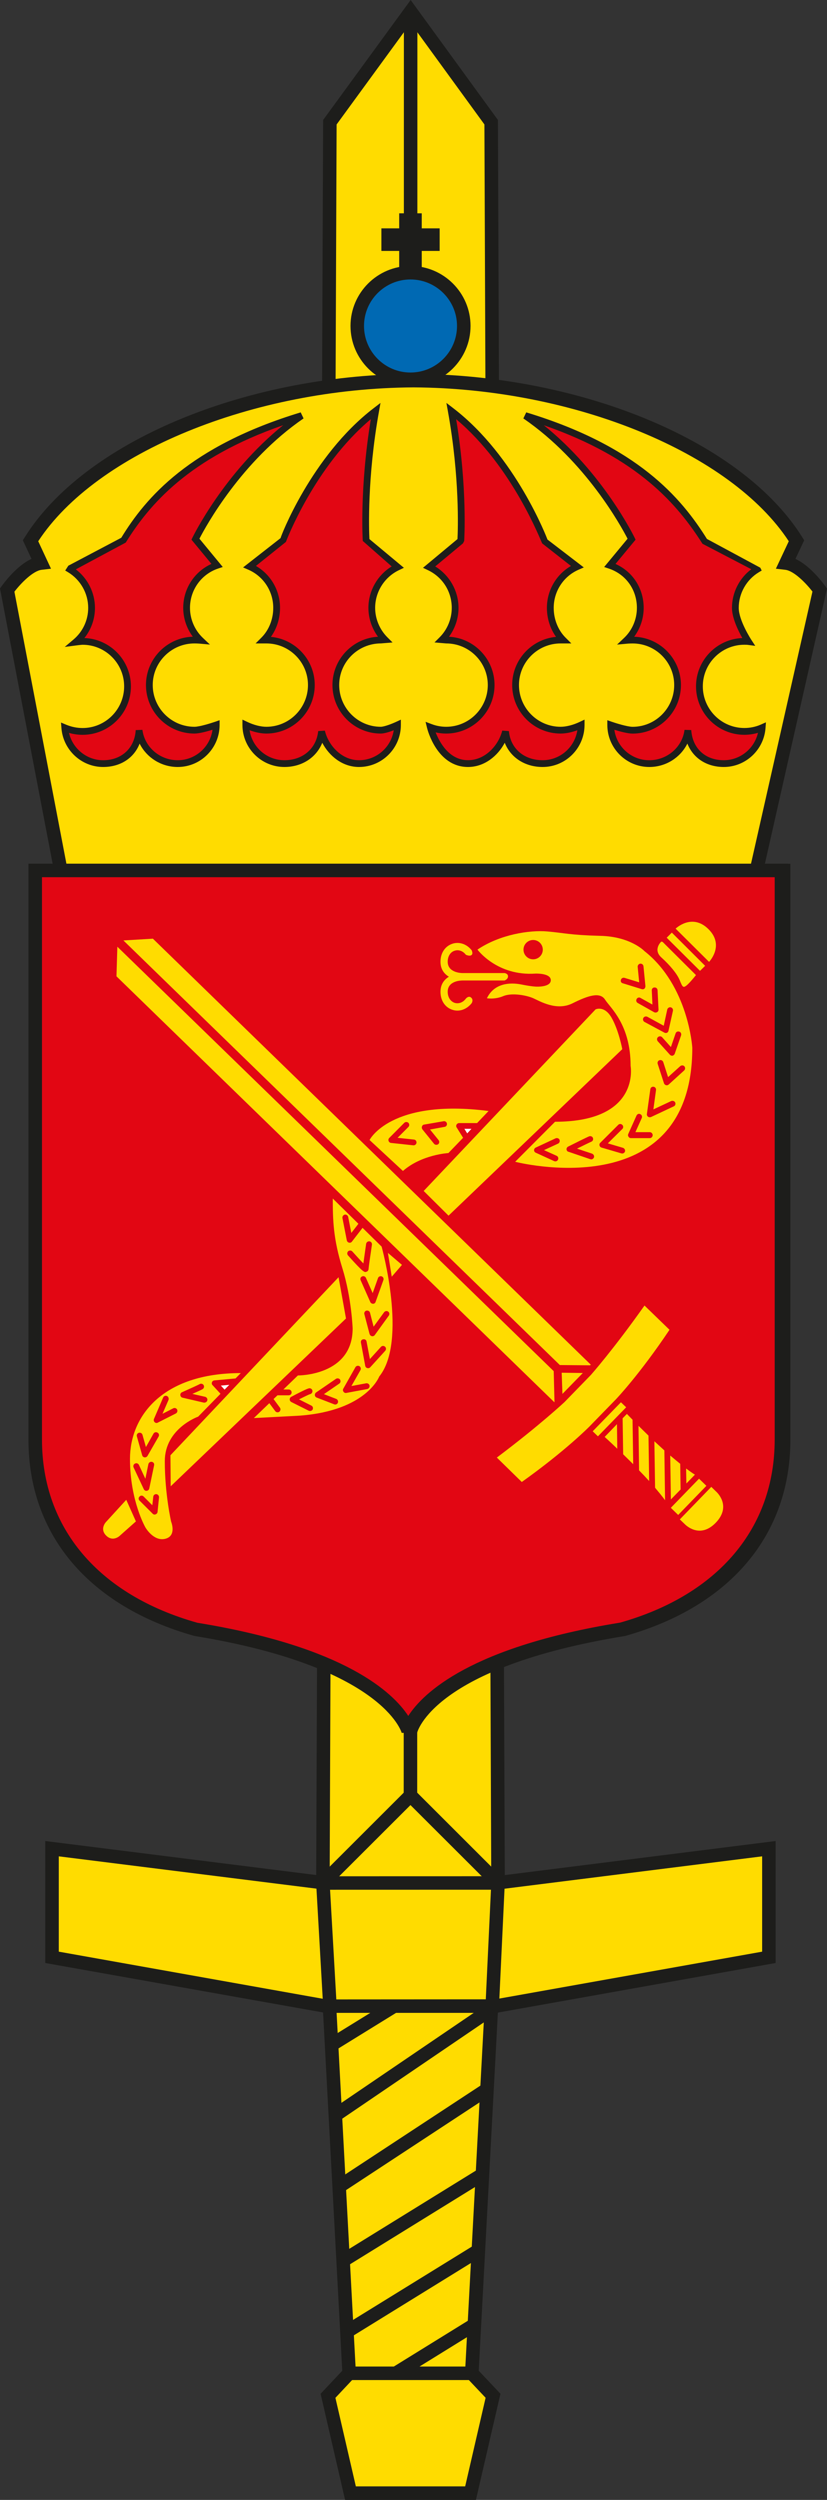 <?xml version="1.0" encoding="utf-8"?>
<!-- Generator: Adobe Illustrator 18.1.0, SVG Export Plug-In . SVG Version: 6.00 Build 0)  -->
<!DOCTYPE svg PUBLIC "-//W3C//DTD SVG 1.1//EN" "http://www.w3.org/Graphics/SVG/1.1/DTD/svg11.dtd">
<svg version="1.1" xmlns="http://www.w3.org/2000/svg" xmlns:xlink="http://www.w3.org/1999/xlink" x="0px" y="0px"
	 width="36.673px" height="110.734px" viewBox="0 0 36.673 110.734" enable-background="new 0 0 36.673 110.734"
	 xml:space="preserve">
<rect x="0" y="0" width="36.673" height="110.734" fill="#333333" stroke="none"/>
<g id="Forsvarsmakten">
</g>
<g id="Ubatsflottiljen">
	<g>
		<g>
			<g>
				<g>
					<polygon fill="#FFDC00" points="20.867,110.434 21.863,106.122 20.921,105.126 22.085,83.407 21.781,5.414 18.209,0.509 
						14.627,5.414 14.319,83.407 15.483,105.126 14.545,106.122 15.541,110.434 					"/>
					<path fill="#1D1D1B" d="M21.105,110.734h-5.802l-1.086-4.701l0.96-1.02l-1.157-21.591l0.309-78.107L18.21,0l3.871,5.315v0.097
						l0.305,77.993l-1.157,21.607l0.963,1.02L21.105,110.734L21.105,110.734z M15.78,110.134h4.848l0.906-3.924l-0.92-0.973
						l1.171-21.847L21.481,5.512l-3.272-4.493l-3.282,4.494l-0.309,77.896l1.171,21.83l-0.915,0.973L15.78,110.134L15.78,110.134z"
						/>
				</g>
				<g>
					<polygon fill="#FFDC00" points="21.984,83.407 34.097,81.887 34.097,86.7 21.984,88.86 14.424,88.86 2.307,86.7 2.307,81.887 
						14.424,83.407 					"/>
					<path fill="#1D1D1B" d="M22.01,89.16h-7.586L2.007,86.951v-5.403l12.454,1.562l7.522-0.002l12.413-1.56v5.403L22.01,89.16
						L22.01,89.16z M2.607,86.449l11.87,2.116l7.48-0.005l11.84-2.111v-4.222l-11.776,1.478l-7.597,0.002L2.607,82.227V86.449
						L2.607,86.449z"/>
				</g>
				<g>
					<line fill="#FFFFFF" x1="15.483" y1="105.126" x2="20.921" y2="105.126"/>
					<polygon fill="#1D1D1B" points="20.921,105.425 15.483,105.425 15.483,104.826 20.921,104.826 20.921,105.425 					"/>
				</g>
				<g>
					<g>
						<polygon fill="#1D1D1B" points="14.793,90.869 14.477,90.359 17.321,88.605 17.637,89.115 14.793,90.869 						"/>
					</g>
					<g>
						<polygon fill="#1D1D1B" points="17.707,105.38 17.392,104.871 20.768,102.785 21.082,103.294 17.707,105.38 						"/>
					</g>
					<g>
						<polygon fill="#1D1D1B" points="15.516,103.552 15.2,103.043 20.952,99.496 21.266,100.005 15.516,103.552 						"/>
					</g>
					<g>
						<polygon fill="#1D1D1B" points="15.367,100.392 15.052,99.882 21.151,96.117 21.465,96.627 15.367,100.392 						"/>
					</g>
					<g>
						<polygon fill="#1D1D1B" points="15.206,97.103 14.877,96.601 21.327,92.367 21.657,92.869 15.206,97.103 						"/>
					</g>
					<g>
						<polygon fill="#1D1D1B" points="15.011,93.96 14.674,93.463 21.815,88.612 22.153,89.108 15.011,93.96 						"/>
					</g>
				</g>
				<g>
					<polygon fill="#1D1D1B" points="14.336,88.97 14.012,83.29 18.202,79.108 22.391,83.289 22.123,88.967 21.524,88.94 
						21.78,83.525 18.202,79.956 14.626,83.524 14.935,88.937 14.336,88.97 					"/>
				</g>
				<g>
					<polygon fill="#1D1D1B" points="18.501,79.532 17.902,79.532 17.91,0.509 18.509,0.509 18.501,79.532 					"/>
				</g>
			</g>
			<g>
				<g>
					<g>
						<polygon fill="#1D1D1B" points="18.702,12.257 17.702,12.257 17.702,9.449 18.702,9.449 18.702,12.257 						"/>
					</g>
					<g>
						<polygon fill="#1D1D1B" points="19.496,11.115 16.913,11.115 16.913,10.115 19.496,10.115 19.496,11.115 						"/>
					</g>
				</g>
				<g>
					<path fill="#0069B3" d="M15.842,14.437c0-1.301,1.059-2.357,2.359-2.357c1.306,0,2.364,1.057,2.364,2.357
						c0,1.305-1.059,2.363-2.364,2.363C16.901,16.8,15.842,15.742,15.842,14.437L15.842,14.437z"/>
					<path fill="#1D1D1B" d="M18.202,17.1c-1.466,0-2.659-1.194-2.659-2.663c0-1.465,1.193-2.657,2.659-2.657
						c1.469,0,2.664,1.192,2.664,2.657C20.866,15.906,19.67,17.1,18.202,17.1L18.202,17.1z M18.202,12.379
						c-1.136,0-2.06,0.923-2.06,2.058c0,1.138,0.924,2.064,2.06,2.064c1.139,0,2.064-0.926,2.064-2.064
						C20.266,13.303,19.34,12.379,18.202,12.379L18.202,12.379z"/>
				</g>
			</g>
			<g>
				<g>
					<path fill-rule="evenodd" clip-rule="evenodd" fill="#FFDC00" d="M36.351,26.136l-2.809,12.426H18.268h-0.293H2.698
						L0.319,26.136c0,0,0.789-1.113,1.496-1.195l-0.461-0.988c2.609-4.176,9.742-7.055,16.984-7.094
						c-0.051,0-0.102-0.008-0.148-0.008h0.289c-0.047,0-0.098,0.008-0.141,0.008c7.231,0.039,14.372,2.918,16.981,7.094
						l-0.465,0.988C35.562,25.023,36.351,26.136,36.351,26.136z"/>
					<path fill="#1D1D1B" d="M33.783,38.862H2.45L0,26.067l0.074-0.104c0.075-0.106,0.654-0.902,1.323-1.208l-0.384-0.824
						L1.1,23.794c2.619-4.191,9.633-7.155,17.09-7.233v-0.009l0.289,0.009c7.459,0.076,14.475,3.041,17.096,7.233l0.086,0.139
						l-0.387,0.824c0.668,0.306,1.247,1.101,1.322,1.207l0.077,0.109L33.783,38.862L33.783,38.862z M2.946,38.262h30.356
						l2.726-12.058c-0.299-0.388-0.827-0.921-1.207-0.965l-0.415-0.048l0.572-1.216c-2.567-3.919-9.522-6.777-16.64-6.816
						c-7.119,0.039-14.076,2.897-16.643,6.816l0.567,1.216L1.85,25.239c-0.382,0.044-0.913,0.582-1.211,0.97L2.946,38.262
						L2.946,38.262z"/>
				</g>
				<g>
					<path fill-rule="evenodd" clip-rule="evenodd" fill="#E20613" d="M31.015,30.402c0-1.102,0.895-1.992,1.992-1.992
						c0.059,0,0.121,0,0.18,0.008c0,0-0.578-0.883-0.578-1.492c0-0.727,0.391-1.363,0.973-1.711l-0.012-0.024l-2.348-1.238
						c-1.367-2.191-3.469-4.191-7.93-5.543c3.117,2.133,4.715,5.473,4.715,5.473l-0.961,1.16c0.797,0.266,1.348,1,1.348,1.883
						c0,0.566-0.234,1.078-0.613,1.438c0,0,0.125-0.012,0.273-0.012c1.102,0,1.992,0.891,1.992,1.992c0,1.105-0.891,2-1.992,2
						c-0.312,0-0.973-0.23-0.973-0.23c0,0.941,0.766,1.711,1.711,1.711c0.871,0,1.605-0.637,1.711-1.476
						c0.059,0.879,0.691,1.476,1.594,1.476c0.906,0,1.637-0.703,1.699-1.59c-0.238,0.105-0.508,0.164-0.789,0.164
						C31.91,32.398,31.015,31.503,31.015,30.402z"/>
					<path fill="#1D1D1B" d="M32.097,33.974c-0.767,0-1.363-0.399-1.616-1.037c-0.305,0.618-0.952,1.037-1.688,1.037
						c-1.026,0-1.861-0.834-1.861-1.861v-0.211l0.2,0.07c0.177,0.061,0.688,0.222,0.923,0.222c1.016,0,1.842-0.83,1.842-1.85
						c0-1.016-0.826-1.842-1.842-1.842c-0.14,0-0.257,0.011-0.26,0.011l-0.432,0.04l0.314-0.298c0.36-0.341,0.566-0.826,0.566-1.329
						c0-0.805-0.488-1.488-1.245-1.741l-0.207-0.069l1.038-1.253c-0.274-0.532-1.85-3.432-4.622-5.329l0.129-0.268
						c4.935,1.495,6.874,3.782,8.013,5.607l2.366,1.274l0.062,0.125l-0.119,0.071c-0.555,0.331-0.899,0.938-0.899,1.582
						c0,0.557,0.548,1.401,0.554,1.41l0.179,0.274l-0.324-0.043c-0.053-0.007-0.107-0.006-0.16-0.007
						c-1.016,0-1.842,0.827-1.842,1.842c0,1.018,0.826,1.846,1.842,1.846c0.253,0,0.505-0.052,0.729-0.151l0.228-0.101l-0.018,0.249
						C33.877,33.214,33.066,33.974,32.097,33.974L32.097,33.974z M30.355,32.329l0.298,0.009c0.055,0.812,0.621,1.336,1.444,1.336
						c0.73,0,1.355-0.517,1.515-1.213c-0.194,0.057-0.399,0.087-0.604,0.087c-1.182,0-2.143-0.962-2.143-2.146
						c0-1.151,0.913-2.094,2.054-2.14c-0.179-0.316-0.46-0.886-0.46-1.336c0-0.673,0.323-1.31,0.857-1.712l-2.164-1.127
						c-1.096-1.72-2.831-3.791-7.036-5.251c2.634,2.114,4.012,4.952,4.027,4.983l0.041,0.087l-0.89,1.074
						c0.766,0.341,1.25,1.084,1.25,1.947c0,0.463-0.151,0.912-0.422,1.277c1.149,0.036,2.074,0.983,2.074,2.141
						c0,1.185-0.961,2.15-2.143,2.15c-0.22,0-0.579-0.099-0.809-0.17c0.103,0.761,0.758,1.35,1.547,1.35
						C29.586,33.674,30.258,33.095,30.355,32.329L30.355,32.329z"/>
				</g>
				<g>
					<path fill-rule="evenodd" clip-rule="evenodd" fill="#E20613" d="M9.623,25.043l-0.957-1.16c0,0,1.602-3.34,4.711-5.473
						c-4.461,1.351-6.562,3.351-7.93,5.543L3.1,25.191l-0.012,0.024c0.582,0.348,0.973,0.984,0.973,1.711
						c0,0.609-0.273,1.152-0.703,1.516c0,0,0.246-0.031,0.305-0.031c1.098,0,1.992,0.891,1.992,1.992
						c0,1.101-0.895,1.996-1.992,1.996c-0.281,0-0.547-0.059-0.789-0.16c0.066,0.883,0.793,1.586,1.699,1.586
						c0.902,0,1.543-0.598,1.594-1.476c0.109,0.84,0.848,1.476,1.715,1.476c0.941,0,1.707-0.769,1.707-1.711
						c0,0-0.66,0.23-0.965,0.23c-1.105,0-2-0.895-2-2c0-1.102,0.895-1.992,2-1.992c0.141,0,0.27,0.012,0.27,0.012
						c-0.379-0.359-0.617-0.871-0.617-1.438C8.276,26.043,8.834,25.308,9.623,25.043z"/>
					<path fill="#1D1D1B" d="M7.881,33.974c-0.734,0-1.381-0.418-1.689-1.035c-0.25,0.637-0.847,1.035-1.619,1.035
						c-0.964,0-1.776-0.757-1.849-1.725l-0.018-0.244L2.932,32.1c0.235,0.098,0.481,0.148,0.731,0.148
						c1.016,0,1.842-0.828,1.842-1.846c0-1.016-0.827-1.842-1.842-1.842c-0.055,0-0.286,0.03-0.286,0.03l-0.506,0.066l0.39-0.33
						c0.413-0.349,0.65-0.86,0.65-1.401c0-0.644-0.345-1.25-0.9-1.582l-0.119-0.071l0.138-0.214l2.348-1.238
						c1.081-1.772,3.021-4.059,7.956-5.554l0.128,0.267c-2.768,1.898-4.345,4.798-4.618,5.329l1.034,1.253l-0.207,0.069
						c-0.745,0.251-1.246,0.95-1.246,1.741c0,0.501,0.208,0.985,0.57,1.329l0.314,0.297l-0.43-0.039
						c-0.002,0-0.123-0.011-0.256-0.011c-1.02,0-1.85,0.827-1.85,1.842c0,1.02,0.83,1.85,1.85,1.85c0.229,0,0.738-0.161,0.916-0.222
						l0.199-0.07v0.211C9.738,33.139,8.905,33.974,7.881,33.974L7.881,33.974z M6.315,32.328c0.1,0.768,0.773,1.346,1.566,1.346
						c0.787,0,1.44-0.588,1.543-1.35c-0.229,0.071-0.584,0.169-0.801,0.169c-1.186,0-2.15-0.964-2.15-2.15
						c0-1.157,0.925-2.103,2.077-2.141c-0.273-0.366-0.425-0.816-0.425-1.277c0-0.847,0.495-1.604,1.251-1.947L8.49,23.904
						l0.042-0.086c0.015-0.031,1.397-2.87,4.025-4.984c-4.206,1.46-5.939,3.528-6.981,5.199L3.363,25.22
						c0.528,0.402,0.848,1.036,0.848,1.706c0,0.491-0.167,0.96-0.469,1.336c1.145,0.042,2.063,0.986,2.063,2.141
						c0,1.184-0.961,2.146-2.142,2.146c-0.205,0-0.407-0.029-0.603-0.085c0.161,0.695,0.786,1.211,1.514,1.211
						c0.817,0,1.398-0.537,1.444-1.335L6.315,32.328L6.315,32.328z"/>
				</g>
				<g>
					<path fill-rule="evenodd" clip-rule="evenodd" fill="#E20613" d="M17.635,25.117l-1.398-1.164c0,0-0.164-2.484,0.422-5.75
						c-2.777,2.129-4.121,5.75-4.121,5.75l-1.465,1.145c0.703,0.305,1.195,1.012,1.195,1.828c0,0.547-0.211,1.066-0.57,1.426
						c0.039,0,0.074,0,0.113,0c1.106,0,1.996,0.891,1.996,1.992c0,1.105-0.891,2-1.996,2c-0.309,0-0.648-0.105-0.91-0.23
						c0,0.941,0.766,1.711,1.711,1.711c0.887,0,1.562-0.57,1.648-1.426l0,0c0.176,0.746,0.852,1.426,1.66,1.426
						c0.941,0,1.707-0.769,1.707-1.711c0,0-0.496,0.23-0.742,0.23c-1.101,0-1.992-0.895-1.992-2c0-1.102,0.891-1.992,1.992-1.992
						l0.188-0.016c-0.359-0.359-0.586-0.863-0.586-1.41C16.487,26.125,16.956,25.437,17.635,25.117z"/>
					<path fill="#1D1D1B" d="M15.92,33.974c-0.741,0-1.329-0.496-1.629-1.072c-0.261,0.65-0.896,1.072-1.679,1.072
						c-1.026,0-1.861-0.834-1.861-1.861v-0.238l0.214,0.102c0.288,0.137,0.596,0.216,0.846,0.216c1.018,0,1.846-0.83,1.846-1.85
						c0-1.016-0.828-1.842-1.846-1.842h-0.476l0.256-0.256c0.335-0.335,0.526-0.815,0.526-1.32c0-0.736-0.434-1.399-1.105-1.69
						l-0.232-0.101l1.664-1.3c-0.001,0-0.001,0-0.001,0c-0.023,0,1.354-3.629,4.123-5.751l0.307-0.235l-0.068,0.381
						c-0.524,2.923-0.443,5.242-0.423,5.65l1.529,1.272l-0.213,0.101c-0.645,0.304-1.062,0.961-1.062,1.673
						c0,0.484,0.198,0.96,0.542,1.304l0.229,0.229l-0.51,0.042c-1.028,0-1.855,0.827-1.855,1.843c0,1.02,0.827,1.85,1.842,1.85
						c0.155,0,0.499-0.133,0.679-0.217l0.213-0.099v0.235C17.777,33.139,16.944,33.974,15.92,33.974L15.92,33.974z M14.406,32.364
						c0.149,0.635,0.731,1.31,1.514,1.31c0.779,0,1.427-0.577,1.54-1.327c-0.176,0.068-0.413,0.146-0.575,0.146
						c-1.181,0-2.142-0.964-2.142-2.15c0-1.14,0.895-2.075,2.019-2.139c-0.273-0.368-0.425-0.82-0.425-1.279
						c0-0.75,0.398-1.448,1.032-1.835l-1.282-1.128c-0.001-0.024-0.146-2.34,0.357-5.395c-2.507,2.102-3.753,5.403-3.766,5.438
						l-1.329,1.063c0.656,0.378,1.069,1.083,1.069,1.857c0,0.469-0.145,0.923-0.405,1.285c1.089,0.102,1.944,1.02,1.944,2.133
						c0,1.185-0.962,2.15-2.146,2.15c-0.225,0-0.486-0.052-0.743-0.147c0.113,0.75,0.762,1.328,1.543,1.328
						c0.819,0,1.421-0.519,1.499-1.291L14.406,32.364L14.406,32.364z"/>
				</g>
				<g>
					<path fill-rule="evenodd" clip-rule="evenodd" fill="#E20613" d="M22.863,30.343c0-1.102,0.891-1.992,1.996-1.992
						c0.039,0,0.074,0,0.113,0c-0.359-0.359-0.57-0.879-0.57-1.426c0-0.816,0.496-1.523,1.195-1.828l-1.461-1.145
						c0,0-1.348-3.621-4.125-5.75c0.59,3.266,0.422,5.75,0.422,5.75l-1.399,1.164c0.681,0.32,1.149,1.008,1.149,1.809
						c0,0.547-0.223,1.051-0.582,1.41l0.184,0.016c1.101,0,1.996,0.891,1.996,1.992c0,1.105-0.895,2-1.996,2
						c-0.246,0-0.484-0.047-0.7-0.129c0,0,0.395,1.609,1.669,1.609c0.805,0,1.48-0.68,1.664-1.426l0,0
						c0.078,0.855,0.754,1.426,1.645,1.426c0.941,0,1.707-0.769,1.707-1.711c-0.262,0.125-0.598,0.23-0.91,0.23
						C23.753,32.343,22.863,31.449,22.863,30.343z"/>
					<path fill="#1D1D1B" d="M24.062,33.974c-0.788,0-1.423-0.422-1.679-1.073c-0.306,0.577-0.896,1.073-1.63,1.073
						c-1.375,0-1.797-1.653-1.814-1.724l-0.068-0.277l0.268,0.101c0.208,0.079,0.425,0.119,0.646,0.119
						c1.017,0,1.846-0.83,1.846-1.85c0-1.016-0.828-1.842-1.846-1.842l-0.518-0.044l0.228-0.228
						c0.343-0.342,0.538-0.817,0.538-1.304c0-0.723-0.407-1.364-1.063-1.673l-0.213-0.101l1.53-1.273
						c0.02-0.407,0.104-2.727-0.423-5.649l-0.069-0.382l0.308,0.236c2.78,2.131,4.161,5.78,4.175,5.817l1.61,1.234l-0.23,0.101
						c-0.671,0.292-1.104,0.956-1.104,1.69c0,0.504,0.191,0.985,0.526,1.32l0.256,0.256h-0.476c-1.018,0-1.846,0.827-1.846,1.842
						c0,1.02,0.828,1.85,1.846,1.85c0.25,0,0.559-0.079,0.846-0.216l0.215-0.102v0.238C25.919,33.139,25.086,33.974,24.062,33.974
						L24.062,33.974z M22.272,32.362l0.295,0.022c0.07,0.771,0.671,1.29,1.495,1.29c0.779,0,1.427-0.577,1.54-1.328
						c-0.202,0.075-0.468,0.147-0.743,0.147c-1.184,0-2.146-0.964-2.146-2.15c0-1.113,0.855-2.031,1.944-2.133
						c-0.26-0.362-0.405-0.816-0.405-1.285c0-0.771,0.412-1.476,1.067-1.855l-1.275-0.999c-0.059-0.098-1.312-3.403-3.816-5.503
						c0.506,3.055,0.358,5.371,0.356,5.395l-0.054,0.105L19.3,25.09c0.634,0.387,1.033,1.084,1.033,1.835
						c0,0.46-0.151,0.913-0.423,1.279c1.119,0.059,2.02,0.996,2.02,2.139c0,1.185-0.963,2.15-2.146,2.15
						c-0.157,0-0.313-0.017-0.466-0.052c0.168,0.429,0.596,1.232,1.435,1.232C21.53,33.674,22.116,32.998,22.272,32.362
						L22.272,32.362z"/>
				</g>
			</g>
			<g>
				<path fill="#1D1D1B" d="M17.91,76.769c-0.007-0.029-0.829-2.938-9.19-4.297c-4.69-1.317-7.361-4.485-7.361-8.698V38.262h33.69
					v25.512c0,4.212-2.669,7.38-7.324,8.691c-8.525,1.38-9.224,4.267-9.23,4.296L17.91,76.769L17.91,76.769z M1.958,38.862v24.912
					c0,3.924,2.512,6.881,6.891,8.113c6.56,1.065,8.682,3.101,9.35,4.127c0.663-1.028,2.782-3.064,9.397-4.134
					c4.343-1.226,6.854-4.183,6.854-8.106V38.862H1.958L1.958,38.862z"/>
			</g>
			<g>
				<g>
					<g>
						<line fill="#FFFFFF" x1="17.92" y1="58.165" x2="17.92" y2="58.165"/>
					</g>
				</g>
			</g>
		</g>
	</g>
	<g>
		<path fill="#E20613" d="M1.562,38.556L1.562,38.556v25.211c0,4.394,2.973,7.238,7.109,8.402c8.747,1.422,9.434,4.523,9.434,4.523
			s0.648-3.102,9.441-4.523c4.133-1.164,7.105-4.008,7.105-8.402V38.556H1.562z"/>
		<path fill="#1D1D1B" d="M17.814,76.762c-0.007-0.029-0.829-2.938-9.191-4.297c-4.69-1.317-7.361-4.485-7.361-8.698V38.256h33.69
			v25.511c0,4.212-2.669,7.38-7.324,8.691c-8.435,1.366-9.223,4.271-9.229,4.3l-0.568-0.001L17.814,76.762L17.814,76.762z
			 M1.862,38.856v24.912c0,3.924,2.512,6.881,6.891,8.113c6.56,1.065,8.682,3.101,9.351,4.127c0.663-1.028,2.781-3.064,9.396-4.134
			c4.343-1.226,6.853-4.183,6.853-8.106V38.856H1.862L1.862,38.856z"/>
	</g>
	<g>
		<g>
			<g>
				<path fill="#FFDC00" d="M20.246,49.813c0.023-0.039,0.066-0.066,0.111-0.066h0.799l0.51-0.535
					c-4.356-0.559-5.278,1.285-5.278,1.285l1.48,1.371c0.836-0.73,2.016-0.793,2.016-0.793l0.652-0.676l-0.285-0.457
					C20.224,49.907,20.224,49.852,20.246,49.813z"/>
			</g>
			<g>
				<g>
					<g>
						<g>
							<path fill="#FFDC00" d="M26.203,60.903c0,0,1.004-1.133,2.377-3.074l1.109,1.074c-1.328,1.984-2.375,3.078-2.375,3.078
								l-1.168,1.199c0,0-1.057,1.078-3.008,2.465l-1.106-1.082c1.9-1.426,3.004-2.461,3.004-2.461L26.203,60.903z"/>
						</g>
						<g>
							<polygon fill="#FFDC00" points="24.908,60.805 25.845,60.817 24.941,61.743 							"/>
						</g>
						<g>
							<g>
								<polygon fill="#FFDC00" points="5.165,43.247 24.58,62.11 24.589,62.102 24.554,60.735 5.204,41.935 								"/>
							</g>
							<g>
								<polygon fill="#FFDC00" points="5.472,41.657 24.826,60.465 26.167,60.477 26.199,60.45 6.78,41.579 								"/>
							</g>
						</g>
						<g>
							<path fill="#FFDC00" d="M31.74,67.45c-0.732,0.754-1.377,0.059-1.377,0.059l-0.217-0.207l1.396-1.441l0.217,0.211
								C31.759,66.071,32.47,66.692,31.74,67.45z"/>
						</g>
						<g>
							
								<rect x="30.341" y="65.413" transform="matrix(-0.718 -0.696 0.696 -0.718 6.331 135.189)" fill="#FFDC00" width="0.454" height="1.797"/>
						</g>
						<g>
							<polygon fill="#FFDC00" points="27.535,62.114 27.767,62.336 26.515,63.622 26.283,63.399 							"/>
						</g>
						<g>
							<g>
								<path fill="#FFDC00" d="M30.181,65.977l-0.017-1.137c-0.147-0.117-0.293-0.242-0.443-0.367l0.029,1.945L30.181,65.977z"/>
							</g>
							<g>
								<path fill="#FFDC00" d="M30.816,65.321c-0.129-0.078-0.256-0.176-0.391-0.273l0.012,0.664L30.816,65.321z"/>
							</g>
							<g>
								<path fill="#FFDC00" d="M27.308,63.137l-0.494,0.512c0,0,0.227,0.203,0.559,0.523l-0.014-1.09L27.308,63.137z"/>
							</g>
							<g>
								<path fill="#FFDC00" d="M29.492,66.454l-0.031-2.207c-0.152-0.141-0.299-0.274-0.443-0.406l0.031,2.059
									C29.208,66.09,29.363,66.274,29.492,66.454z"/>
							</g>
							<g>
								<path fill="#FFDC00" d="M28.314,63.157l0.025,1.973c0.15,0.152,0.299,0.309,0.447,0.473l-0.029-2.012
									C28.591,63.43,28.445,63.286,28.314,63.157z"/>
							</g>
							<g>
								<path fill="#FFDC00" d="M27.8,62.629l-0.19,0.195l0.024,1.594c0.141,0.137,0.291,0.285,0.445,0.438l-0.029-1.969
									C27.894,62.731,27.8,62.629,27.8,62.629z"/>
							</g>
						</g>
					</g>
					<g>
						<path fill="#FFDC00" d="M31.417,41.157c-0.732-0.726-1.457-0.023-1.457-0.023l1.483,1.473
							C31.443,42.607,32.146,41.88,31.417,41.157z"/>
					</g>
					<g>
						<polygon fill="#FFDC00" points="31.269,42.782 31.042,43.004 29.564,41.536 29.792,41.31 						"/>
					</g>
					<g>
						<path fill="#FFDC00" d="M27.595,46.473l-7.705,7.375l-1.102-1.094l7.622-8.043c0,0,0.387-0.191,0.709,0.367
							C27.439,45.637,27.595,46.473,27.595,46.473z"/>
					</g>
					<g>
						<path fill="#FFDC00" d="M29.324,41.708c0,0-0.381,0.348,0,0.699c0.383,0.347,0.701,0.722,0.824,1.027
							c0.121,0.305,0.152,0.332,0.305,0.211c0.15-0.125,0.41-0.453,0.41-0.453l-1.481-1.472"/>
					</g>
					<g>
						<polygon fill="#FFDC00" points="15.343,58.403 7.569,65.836 7.558,64.461 15.013,56.575 						"/>
					</g>
					<g>
						<path fill="#FFDC00" d="M5.31,68.028l0.717-0.637l-0.428-0.957l-0.9,0.984c0,0-0.291,0.305,0.01,0.602
							C5.011,68.317,5.31,68.028,5.31,68.028z"/>
					</g>
				</g>
				<g>
					<path fill="#FFDC00" d="M21.173,42.063c0,0,0.869,1.183,2.574,1.062c0,0,0.678-0.027,0.678,0.293
						c0,0.32-0.643,0.285-0.643,0.285s-0.193,0-0.678-0.098c-0.484-0.094-1.189-0.062-1.512,0.613c0,0,0.354,0.066,0.74-0.101
						c0.387-0.152,1.031-0.027,1.318,0.101c0.289,0.129,1.031,0.578,1.74,0.223c0.707-0.352,1.223-0.512,1.445-0.156
						c0.227,0.355,1.129,1.094,1.129,2.93c0,0,0.453,2.473-3.35,2.473l-1.769,1.773c0,0,7.855,2.027,7.855-5.051
						c0,0-0.162-2.738-2.123-4.281c0,0-0.613-0.648-1.965-0.676c-1.351-0.035-1.578-0.129-2.35-0.195
						C23.492,41.192,22.171,41.388,21.173,42.063z"/>
				</g>
				<g>
					<path fill="#FFDC00" d="M20.658,44.235c-0.131,0.176-0.326,0.242-0.504,0.184c-0.184-0.066-0.301-0.254-0.301-0.488
						c0-0.488,0.586-0.5,0.654-0.5l0,0h1.867l0,0c0,0,0.154-0.051,0.154-0.184c0-0.125-0.154-0.145-0.154-0.145l0,0h-1.867l0,0
						c-0.066,0-0.654-0.02-0.654-0.503c0-0.234,0.117-0.426,0.301-0.484c0.178-0.062,0.373,0.004,0.504,0.176
						c0,0,0.164,0.078,0.246,0.016c0.09-0.055,0.012-0.215,0.012-0.215c-0.221-0.281-0.561-0.391-0.867-0.285
						c-0.32,0.113-0.516,0.414-0.516,0.793c0,0.332,0.164,0.539,0.373,0.664c-0.209,0.129-0.373,0.336-0.373,0.668
						c0,0.379,0.195,0.684,0.516,0.793c0.307,0.109,0.646-0.008,0.867-0.289c0,0,0.094-0.145-0.023-0.246
						C20.779,44.086,20.658,44.235,20.658,44.235z"/>
				</g>
				<g>
					<g>
						<path fill="#FFDC00" d="M25.722,42.255c0-0.223-0.176-0.398-0.4-0.398c-0.219,0-0.4,0.176-0.4,0.398
							c0,0.219,0.182,0.398,0.4,0.398C25.546,42.653,25.722,42.474,25.722,42.255z M25.322,42.458c-0.113,0-0.207-0.09-0.207-0.203
							c0-0.109,0.094-0.207,0.207-0.207s0.207,0.098,0.207,0.207C25.529,42.368,25.435,42.458,25.322,42.458z"/>
					</g>
					<g>
						<path fill="#FFDC00" d="M25.966,42.435c-0.221,0-0.4,0.18-0.4,0.394c0,0.227,0.18,0.406,0.4,0.406
							c0.221,0,0.402-0.18,0.402-0.406C26.369,42.614,26.187,42.435,25.966,42.435z M25.966,43.044
							c-0.115,0-0.207-0.094-0.207-0.215c0-0.109,0.092-0.195,0.207-0.195c0.113,0,0.205,0.085,0.205,0.195
							C26.171,42.95,26.08,43.044,25.966,43.044z"/>
					</g>
					<g>
						<path fill="#FFDC00" d="M27.296,42.368c-0.219,0-0.402,0.184-0.402,0.398c0,0.227,0.184,0.406,0.402,0.406
							c0.221,0,0.398-0.18,0.398-0.406C27.695,42.552,27.517,42.368,27.296,42.368z M27.296,42.977
							c-0.115,0-0.209-0.098-0.209-0.211c0-0.113,0.094-0.199,0.209-0.199c0.117,0,0.209,0.086,0.209,0.199
							C27.505,42.879,27.414,42.977,27.296,42.977z"/>
					</g>
					<g>
						<path fill="#FFDC00" d="M27.054,42.083c0-0.223-0.182-0.402-0.402-0.402c-0.219,0-0.399,0.18-0.399,0.402
							c0,0.223,0.18,0.402,0.399,0.402C26.873,42.485,27.054,42.306,27.054,42.083z M26.652,42.29c-0.113,0-0.207-0.09-0.207-0.207
							c0-0.113,0.094-0.203,0.207-0.203c0.115,0,0.209,0.09,0.209,0.203C26.861,42.2,26.767,42.29,26.652,42.29z"/>
					</g>
				</g>
				<g>
					<polygon fill="#FFDC00" points="17.202,55.497 17.372,56.551 17.825,56.028 					"/>
				</g>
			</g>
			<g>
				<g>
					<polygon fill="#FFFFFF" points="20.718,50.204 20.908,50 20.593,50 					"/>
				</g>
			</g>
			<g>
				<path fill="#FFDC00" d="M16.923,55.219l-2.166-2.129c0,0.949,0.02,1.785,0.428,3.094c0.406,1.309,0.453,2.66,0.453,2.66
					c0,2.106-2.428,2.082-2.428,2.082l-0.643,0.621h0.234c0.072,0,0.131,0.059,0.131,0.133c0,0.07-0.059,0.125-0.131,0.125h-0.5
					l-0.172,0.164l0.283,0.383c0.045,0.059,0.029,0.137-0.027,0.184c-0.057,0.039-0.137,0.027-0.178-0.027l0,0l-0.264-0.355
					l-0.686,0.66l2.059-0.109c2.941-0.23,3.5-1.73,3.5-1.73C18.083,59.403,16.923,55.219,16.923,55.219z"/>
			</g>
			<g>
				<path fill="#FFDC00" d="M9.401,61.223c0.016-0.043,0.059-0.074,0.105-0.078l0.938-0.086l0.234-0.238
					c-3.498,0-4.914,1.93-4.914,3.797c0,1.867,0.688,3.047,0.688,3.047s0.361,0.625,0.877,0.496c0.518-0.129,0.26-0.758,0.26-0.758
					s-0.281-1.219-0.281-2.68c0-1.453,1.48-1.973,1.48-1.973l0.99-1.012l-0.353-0.383C9.392,61.325,9.38,61.27,9.401,61.223z"/>
			</g>
			<g>
				<g>
					<path fill="#E20613" d="M27.619,43.555l0.834,0.258c0.043,0.016,0.088,0.008,0.121-0.016c0.031-0.031,0.049-0.074,0.047-0.117
						l-0.086-0.879l0,0c-0.008-0.07-0.07-0.121-0.143-0.117c-0.068,0.012-0.119,0.074-0.115,0.141l0,0l0.068,0.688l-0.652-0.199
						c-0.066-0.019-0.139,0.016-0.158,0.086C27.509,43.469,27.548,43.54,27.619,43.555z"/>
				</g>
				<g>
					<path fill="#E20613" d="M28.404,44.204c-0.06-0.039-0.139-0.016-0.172,0.047c-0.037,0.062-0.016,0.141,0.047,0.176l0,0
						l0.729,0.41c0.041,0.02,0.092,0.02,0.133-0.004c0.039-0.023,0.065-0.066,0.061-0.117l-0.043-0.859
						c-0.004-0.066-0.062-0.121-0.135-0.117c-0.072,0-0.125,0.059-0.121,0.129l0.029,0.629L28.404,44.204z"/>
				</g>
				<g>
					<path fill="#E20613" d="M28.703,45.036c-0.064-0.027-0.141-0.008-0.174,0.055c-0.033,0.062-0.012,0.141,0.051,0.176
						l0.881,0.473c0.035,0.02,0.078,0.02,0.115,0.008c0.037-0.02,0.066-0.055,0.07-0.098l0.195-0.875
						c0.016-0.07-0.029-0.141-0.098-0.156c-0.07-0.016-0.139,0.035-0.154,0.098l-0.156,0.719L28.703,45.036z"/>
				</g>
				<g>
					<path fill="#E20613" d="M29.363,45.946c-0.049-0.055-0.131-0.055-0.184-0.008c-0.053,0.047-0.057,0.125-0.012,0.184
						l0.539,0.598c0.029,0.031,0.074,0.051,0.121,0.043c0.043-0.016,0.078-0.043,0.096-0.094l0.279-0.805
						c0.023-0.07-0.012-0.148-0.08-0.168c-0.068-0.023-0.141,0.008-0.164,0.082l-0.207,0.602L29.363,45.946z"/>
				</g>
				<g>
					<path fill="#E20613" d="M30.347,47.231c-0.047-0.051-0.129-0.051-0.184-0.004l-0.537,0.484L29.41,47.04l0,0
						c-0.024-0.062-0.096-0.102-0.164-0.078c-0.066,0.016-0.104,0.098-0.082,0.16l0.279,0.859c0.014,0.043,0.047,0.074,0.088,0.086
						c0.043,0.016,0.09,0,0.121-0.027l0.688-0.625C30.39,47.368,30.396,47.286,30.347,47.231z"/>
				</g>
				<g>
					<path fill="#E20613" d="M29.767,48.77l-0.793,0.371l0.117-0.859c0.01-0.066-0.039-0.137-0.109-0.144
						c-0.07-0.012-0.137,0.039-0.144,0.113l-0.152,1.094c-0.006,0.047,0.014,0.094,0.053,0.121c0.037,0.027,0.088,0.031,0.133,0.012
						l1.008-0.473c0.065-0.027,0.09-0.109,0.061-0.172C29.91,48.77,29.83,48.747,29.767,48.77z"/>
				</g>
				<g>
					<path fill="#E20613" d="M28.814,50.149h-0.637l0.283-0.629l0,0c0.027-0.062,0-0.141-0.068-0.168
						c-0.062-0.039-0.139,0-0.168,0.066l-0.363,0.809c-0.02,0.043-0.017,0.086,0.01,0.121c0.021,0.043,0.062,0.066,0.105,0.066
						h0.838c0.07,0,0.129-0.062,0.129-0.133C28.943,50.211,28.884,50.149,28.814,50.149z"/>
				</g>
				<g>
					<path fill="#E20613" d="M27.628,50.844L27.628,50.844l-0.674-0.199l0.643-0.637c0.051-0.047,0.051-0.133,0-0.18
						c-0.051-0.055-0.135-0.055-0.184,0l0,0l-0.795,0.793c-0.031,0.027-0.045,0.078-0.031,0.125c0.01,0.039,0.043,0.074,0.088,0.086
						l0.881,0.258c0.067,0.02,0.137-0.02,0.158-0.082C27.736,50.942,27.693,50.868,27.628,50.844z"/>
				</g>
				<g>
					<path fill="#E20613" d="M26.257,51.102L26.257,51.102l-0.67-0.223c0.283-0.141,0.588-0.289,0.631-0.305h-0.004
						c0.068-0.02,0.104-0.094,0.082-0.16c-0.021-0.07-0.094-0.102-0.164-0.082c-0.064,0.02-0.676,0.324-0.939,0.457
						c-0.045,0.023-0.074,0.074-0.072,0.121c0.008,0.051,0.039,0.102,0.092,0.109l0.963,0.328c0.068,0.027,0.141-0.016,0.164-0.082
						C26.361,51.2,26.324,51.133,26.257,51.102z"/>
				</g>
				<g>
					<path fill="#E20613" d="M24.638,50.422l-0.879,0.41c-0.045,0.02-0.076,0.062-0.076,0.117c0.002,0.051,0.031,0.094,0.08,0.113
						l0.812,0.371l0,0c0.066,0.027,0.143,0,0.172-0.07c0.027-0.066,0-0.141-0.067-0.168l0,0l-0.557-0.25l0.625-0.289l0,0
						c0.062-0.027,0.09-0.105,0.062-0.176C24.781,50.422,24.705,50.395,24.638,50.422z"/>
				</g>
				<g>
					<path fill="#E20613" d="M19.671,49.665L19.671,49.665l-0.86,0.148c-0.045,0.004-0.082,0.035-0.098,0.082
						c-0.016,0.043-0.01,0.082,0.017,0.129l0.518,0.641c0.043,0.051,0.123,0.059,0.182,0.02c0.055-0.043,0.065-0.125,0.018-0.184
						l-0.379-0.469l0.645-0.117c0.07-0.008,0.117-0.078,0.105-0.145C19.808,49.696,19.74,49.653,19.671,49.665z"/>
				</g>
				<g>
					<path fill="#E20613" d="M18.356,50.477l-0.725-0.078l0.479-0.48l0,0c0.051-0.051,0.051-0.129,0-0.184
						c-0.053-0.047-0.133-0.047-0.182,0l-0.668,0.672c-0.033,0.035-0.047,0.086-0.027,0.133c0.012,0.043,0.057,0.082,0.106,0.086
						l0.988,0.106c0.068,0.008,0.133-0.043,0.143-0.113C18.476,50.544,18.425,50.481,18.356,50.477z"/>
				</g>
				<g>
					<path fill="#E20613" d="M15.477,55.044c0.047,0.012,0.102-0.004,0.133-0.051l0.645-0.836c0.041-0.051-0.002-0.086-0.061-0.121
						c-0.055-0.047-0.101-0.09-0.146-0.027l-0.469,0.605l-0.139-0.711c-0.012-0.066-0.082-0.113-0.15-0.102
						c-0.07,0.02-0.117,0.082-0.104,0.156l0.193,0.984C15.39,54.993,15.429,55.032,15.477,55.044z"/>
				</g>
				<g>
					<path fill="#E20613" d="M16.237,55.09c-0.023,0.164-0.086,0.594-0.123,0.875c-0.133-0.133-0.322-0.348-0.49-0.531
						c-0.045-0.051-0.127-0.055-0.182-0.012c-0.053,0.051-0.057,0.129-0.012,0.184c0.693,0.777,0.734,0.762,0.826,0.723
						c0.051-0.012,0.088-0.07,0.088-0.121l0,0c0.002-0.062,0.078-0.601,0.15-1.078c0.008-0.07-0.041-0.137-0.111-0.145
						C16.315,54.977,16.251,55.024,16.237,55.09z"/>
				</g>
				<g>
					<path fill="#E20613" d="M16.226,56.602c-0.029-0.062-0.104-0.094-0.17-0.062c-0.064,0.027-0.094,0.098-0.064,0.168l0,0
						l0.43,0.969c0.021,0.043,0.07,0.074,0.121,0.074c0.053,0,0.098-0.031,0.115-0.09l0.346-0.965
						c0.021-0.062-0.012-0.137-0.08-0.16c-0.064-0.023-0.139,0.012-0.162,0.078l-0.236,0.664L16.226,56.602z"/>
				</g>
				<g>
					<path fill="#E20613" d="M17.214,58.098c-0.057-0.043-0.137-0.027-0.18,0.027l-0.467,0.641l-0.16-0.621
						c-0.019-0.07-0.092-0.105-0.162-0.09c-0.066,0.02-0.107,0.09-0.088,0.156l0.232,0.883c0.018,0.047,0.053,0.082,0.105,0.094
						c0.045,0.008,0.096-0.012,0.125-0.051l0.621-0.859C17.284,58.219,17.27,58.141,17.214,58.098z"/>
				</g>
				<g>
					<path fill="#E20613" d="M16.895,59.657L16.403,60.2l-0.148-0.777c-0.012-0.07-0.078-0.117-0.15-0.098
						c-0.068,0.004-0.113,0.074-0.1,0.144l0.191,1.031c0.008,0.047,0.045,0.09,0.09,0.098c0.049,0.016,0.102,0,0.133-0.035
						l0.664-0.73c0.047-0.051,0.045-0.133-0.008-0.18C17.02,59.602,16.94,59.61,16.895,59.657z"/>
				</g>
				<g>
					<path fill="#E20613" d="M16.235,61.274l-0.652,0.121l0.4-0.703c0.035-0.066,0.012-0.145-0.049-0.18
						c-0.061-0.031-0.139-0.012-0.172,0.047l0,0l-0.539,0.953c-0.023,0.039-0.023,0.09,0.008,0.133
						c0.029,0.043,0.076,0.066,0.127,0.055l0.926-0.172c0.068-0.016,0.115-0.078,0.104-0.152
						C16.372,61.305,16.306,61.262,16.235,61.274z"/>
				</g>
				<g>
					<path fill="#E20613" d="M14.899,61.075l-0.883,0.605c-0.037,0.027-0.057,0.074-0.055,0.121c0.006,0.047,0.037,0.09,0.084,0.105
						l0.77,0.297c0.066,0.031,0.141-0.004,0.168-0.07c0.025-0.066-0.008-0.141-0.074-0.168l-0.545-0.211l0.678-0.465
						c0.061-0.039,0.076-0.117,0.037-0.18C15.038,61.051,14.956,61.04,14.899,61.075z"/>
				</g>
				<g>
					<path fill="#E20613" d="M13.808,62.262l-0.549-0.277c0.232-0.117,0.441-0.219,0.49-0.23c0.059-0.012,0.107-0.066,0.107-0.133
						c0-0.07-0.057-0.129-0.129-0.129c-0.033,0-0.098,0-0.811,0.379c-0.043,0.023-0.072,0.07-0.07,0.121
						c0,0.039,0.029,0.086,0.07,0.109l0.775,0.387l0,0c0.062,0.027,0.141,0.008,0.174-0.055
						C13.897,62.368,13.87,62.29,13.808,62.262z M13.747,61.754c0,0-0.006,0-0.02,0C13.733,61.754,13.741,61.754,13.747,61.754z"/>
				</g>
				<g>
					<g>
						<polygon fill-rule="evenodd" clip-rule="evenodd" fill="#E20613" points="12.13,61.969 12.302,61.805 12.007,61.805 						"/>
					</g>
				</g>
				<g>
					<path fill="#E20613" d="M9.099,61.872L9.099,61.872L8.53,61.743c0.207-0.09,0.418-0.188,0.461-0.215l0,0
						c0.057-0.039,0.076-0.121,0.035-0.18c-0.041-0.059-0.119-0.074-0.18-0.035h0.002c-0.047,0.027-0.432,0.203-0.777,0.356
						c-0.049,0.019-0.082,0.074-0.074,0.129c0.006,0.055,0.043,0.102,0.1,0.113l0.943,0.219c0.068,0.008,0.139-0.035,0.154-0.102
						C9.21,61.958,9.165,61.891,9.099,61.872z"/>
				</g>
				<g>
					<path fill="#E20613" d="M7.679,62.383l-0.473,0.242l0.266-0.613c0.025-0.066-0.004-0.145-0.07-0.176
						c-0.064-0.027-0.139,0-0.168,0.07l0,0l-0.406,0.945c-0.021,0.047-0.01,0.109,0.031,0.145c0.037,0.039,0.098,0.047,0.144,0.016
						l0.795-0.402l0,0c0.062-0.035,0.088-0.113,0.055-0.176C7.817,62.372,7.741,62.348,7.679,62.383z"/>
				</g>
				<g>
					<path fill="#E20613" d="M6.987,63.461c-0.06-0.039-0.141-0.023-0.178,0.039l-0.338,0.598l-0.154-0.547
						c-0.021-0.066-0.092-0.102-0.158-0.086c-0.068,0.02-0.109,0.086-0.09,0.156l0.236,0.84c0.014,0.051,0.055,0.086,0.107,0.094
						c0.053,0.004,0.102-0.023,0.127-0.062l0.496-0.863C7.069,63.571,7.048,63.489,6.987,63.461z"/>
				</g>
				<g>
					<path fill="#E20613" d="M6.507,66.036c0.057-0.008,0.102-0.047,0.113-0.105l0.215-1.031l0,0
						c0.014-0.07-0.029-0.133-0.102-0.148c-0.07-0.012-0.137,0.035-0.152,0.098l-0.135,0.652l-0.285-0.613
						c-0.031-0.062-0.107-0.098-0.174-0.059c-0.064,0.024-0.09,0.106-0.064,0.168l0.453,0.965
						C6.399,66.012,6.452,66.044,6.507,66.036z"/>
				</g>
				<g>
					<path fill="#E20613" d="M6.935,66.184c-0.068-0.008-0.133,0.043-0.139,0.117l-0.041,0.375L6.37,66.29
						c-0.051-0.055-0.133-0.055-0.182,0c-0.053,0.051-0.053,0.129,0,0.18l0.58,0.578c0.035,0.039,0.086,0.051,0.131,0.031
						c0.049-0.019,0.084-0.059,0.088-0.109l0.065-0.645C7.058,66.258,7.005,66.192,6.935,66.184z"/>
				</g>
			</g>
			<g>
				<g>
					<polygon fill="#FFFFFF" points="9.958,61.555 10.169,61.34 9.794,61.375 					"/>
				</g>
			</g>
			<g>
				<circle fill="#E20613" cx="23.642" cy="42.065" r="0.428"/>
			</g>
		</g>
	</g>
</g>
</svg>
